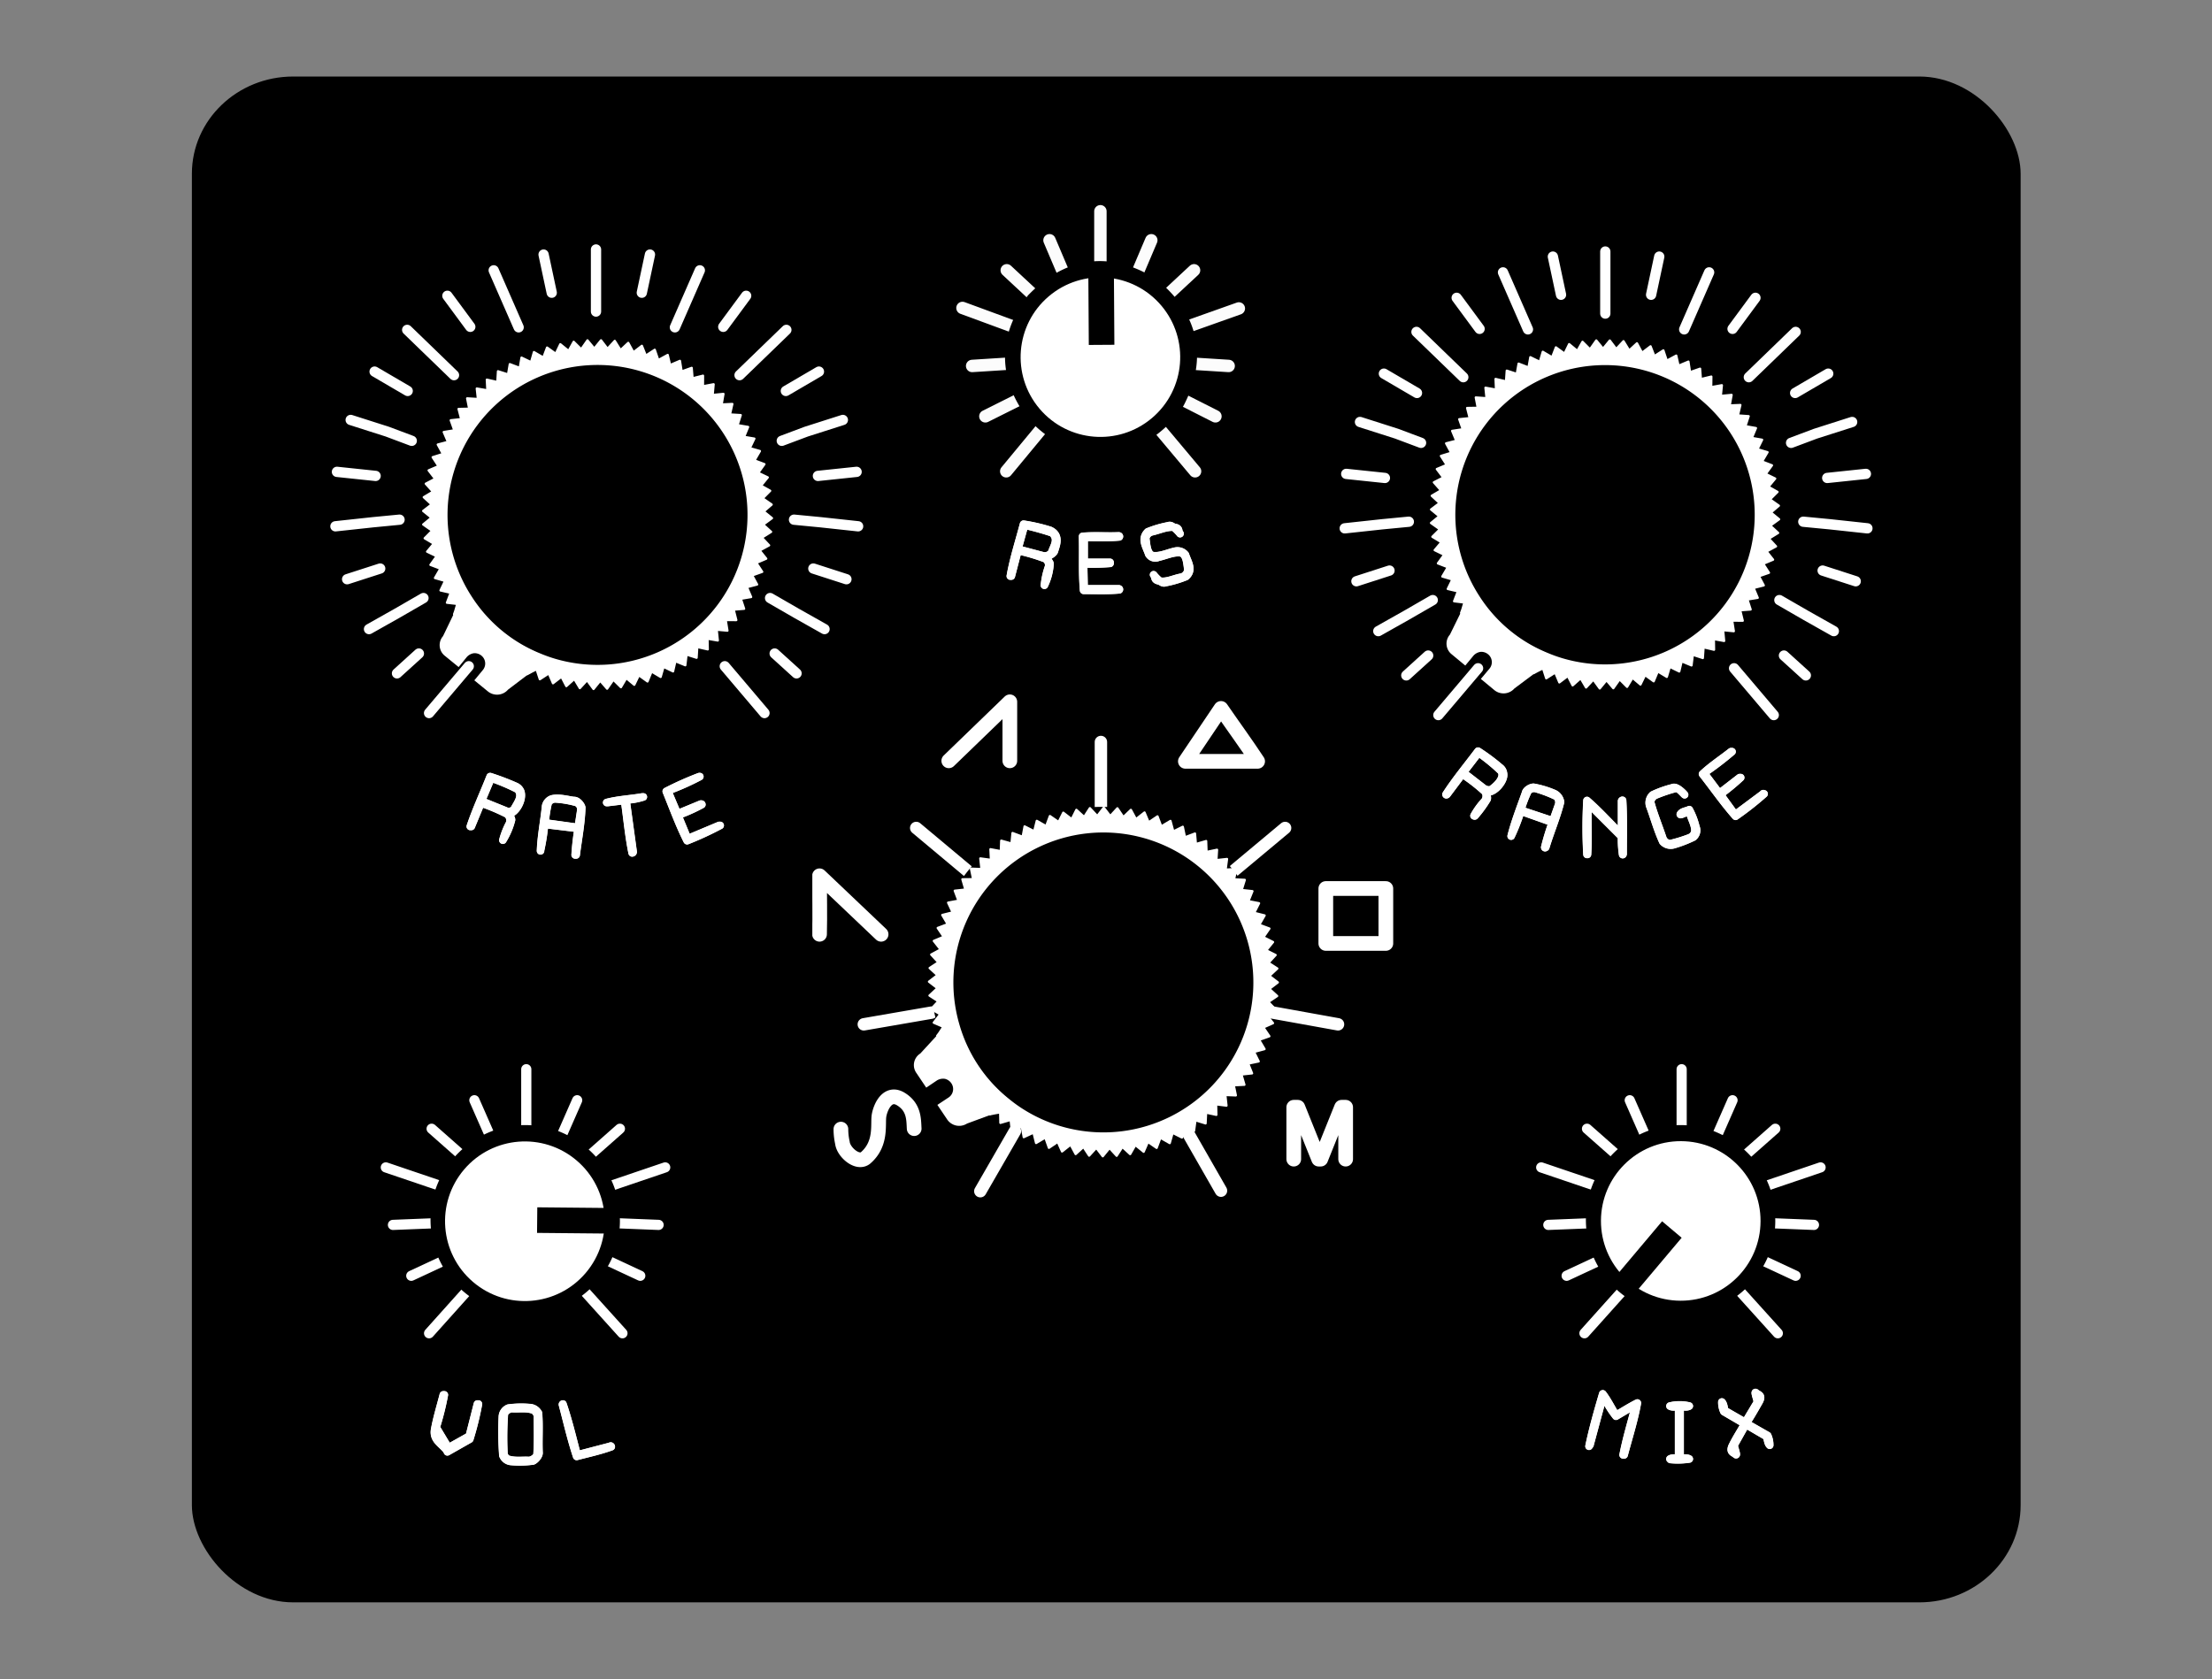 <svg xmlns="http://www.w3.org/2000/svg" xmlns:xlink="http://www.w3.org/1999/xlink" viewBox="0 0 434.6 330"><rect x="0" y="0" width="434.6" height="330" fill="#808080" stroke="none"/><defs><style>.a1b12368-af07-4477-9b44-682effb53312,.a2347a41-ff0a-4c3e-8e84-829fe1040561,.a46caef8-3e3b-4e29-8e0a-ec5e97f56a1e,.af9dad13-59b8-4ef4-9f27-73a0e4cc041c,.b13c3be3-9c2d-4107-bec2-06ad02fa55fd,.b5b7a82f-8296-415e-847f-b5d5ec5c8b25,.b8950d09-3f51-4baa-b1c8-f7106242ea84,.b94c570c-ce9b-4bad-b1e6-def4ca0ffbdb,.bcfc80c6-333e-4d61-886e-22af4c37defc{fill:none;}.a1b12368-af07-4477-9b44-682effb53312,.af9dad13-59b8-4ef4-9f27-73a0e4cc041c,.b13c3be3-9c2d-4107-bec2-06ad02fa55fd,.b8950d09-3f51-4baa-b1c8-f7106242ea84,.b94c570c-ce9b-4bad-b1e6-def4ca0ffbdb,.bb251c7e-8bed-48ff-94d6-576198dd3c01,.bcfc80c6-333e-4d61-886e-22af4c37defc{stroke:#fff;}.a1b12368-af07-4477-9b44-682effb53312,.a2347a41-ff0a-4c3e-8e84-829fe1040561,.af9dad13-59b8-4ef4-9f27-73a0e4cc041c,.b13c3be3-9c2d-4107-bec2-06ad02fa55fd,.b5b7a82f-8296-415e-847f-b5d5ec5c8b25,.b8950d09-3f51-4baa-b1c8-f7106242ea84,.b94c570c-ce9b-4bad-b1e6-def4ca0ffbdb,.bb251c7e-8bed-48ff-94d6-576198dd3c01,.bcfc80c6-333e-4d61-886e-22af4c37defc{stroke-linecap:round;}.a2347a41-ff0a-4c3e-8e84-829fe1040561,.a46caef8-3e3b-4e29-8e0a-ec5e97f56a1e,.af9dad13-59b8-4ef4-9f27-73a0e4cc041c,.b13c3be3-9c2d-4107-bec2-06ad02fa55fd,.b5b7a82f-8296-415e-847f-b5d5ec5c8b25,.b94c570c-ce9b-4bad-b1e6-def4ca0ffbdb,.bb251c7e-8bed-48ff-94d6-576198dd3c01,.bcfc80c6-333e-4d61-886e-22af4c37defc{stroke-linejoin:round;}.b5b7a82f-8296-415e-847f-b5d5ec5c8b25,.bcfc80c6-333e-4d61-886e-22af4c37defc{stroke-width:1.5px;}.b13c3be3-9c2d-4107-bec2-06ad02fa55fd{stroke-width:1.44px;}.afe930d1-0b9f-41a1-a916-cb85f4783b78,.bb251c7e-8bed-48ff-94d6-576198dd3c01{fill:#fff;}.bb251c7e-8bed-48ff-94d6-576198dd3c01{stroke-width:0.8px;}.a1b12368-af07-4477-9b44-682effb53312,.b8950d09-3f51-4baa-b1c8-f7106242ea84{stroke-miterlimit:10;}.a1b12368-af07-4477-9b44-682effb53312{stroke-width:2px;}.b8950d09-3f51-4baa-b1c8-f7106242ea84{stroke-width:2.02px;}.b94c570c-ce9b-4bad-b1e6-def4ca0ffbdb{stroke-width:2.89px;}.a2347a41-ff0a-4c3e-8e84-829fe1040561,.af9dad13-59b8-4ef4-9f27-73a0e4cc041c{stroke-width:2.44px;}.a2347a41-ff0a-4c3e-8e84-829fe1040561,.b5b7a82f-8296-415e-847f-b5d5ec5c8b25{stroke:#fcfcfc;}.a46caef8-3e3b-4e29-8e0a-ec5e97f56a1e{stroke:#000;stroke-linecap:square;stroke-width:3.75px;}</style><symbol id="ff2a2f1d-64d3-4f03-980e-df5bfd82918b" data-name="New Symbol 15" viewBox="0 0 359.3 312.3"><rect width="359.3" height="312.34" rx="19.9"/></symbol><symbol id="f4caffcc-b13f-40a0-9bf0-d5073a3e255b" data-name="BG BLACK" viewBox="0 0 434.6 359.3"><use width="359.3" height="312.34" transform="translate(37.7 23.6) scale(1 0.96)" xlink:href="#ff2a2f1d-64d3-4f03-980e-df5bfd82918b"/></symbol><symbol id="b98683d1-f40b-406e-8cb4-cd7d344b4923" data-name="LABELS EXP" viewBox="0 0 263.9 185.8"><path id="b9bc3afa-578f-47ec-8224-3642a4ef48e0" data-name="path2169" class="bcfc80c6-333e-4d61-886e-22af4c37defc" d="M48.6,58a33.5,33.5,0,0,0,4.7-2.1c0-.1-.1-.1-.2-.1l-4.6,1.9-1.9-4.5a50.4,50.4,0,0,0,6.3-2.8h-.1a64,64,0,0,0-6.5,2.9c1.3,3.2,2.5,6.5,4.1,9.7A64,64,0,0,0,56.9,60h-.2l-6.2,2.6Z"/><path id="f02ccbfd-ff96-412b-a27b-219506b2f593" data-name="path2171" class="b13c3be3-9c2d-4107-bec2-06ad02fa55fd" d="M48.6,58a33.5,33.5,0,0,0,4.7-2.1c0-.1-.1-.1-.2-.1l-4.6,1.9-1.9-4.5a50.4,50.4,0,0,0,6.3-2.8h-.1a64,64,0,0,0-6.5,2.9c1.3,3.2,2.5,6.5,4.1,9.7A64,64,0,0,0,56.9,60h-.2l-6.2,2.6Z"/><path id="a823a5b7-a30b-4741-8cb6-d335df8527f4" data-name="path2173" class="bcfc80c6-333e-4d61-886e-22af4c37defc" d="M34.8,55.5l3.3-.4c.5,3.4.8,6.9,1.5,10.3a.2.2,0,0,0,.2-.2L38.4,55a12.8,12.8,0,0,0,3.4-.6h-.2c-2.3.4-4.7.5-7,1.1Z"/><path id="e0c6d4e2-442f-4b7e-83ad-e5047518b205" data-name="path2175" class="b13c3be3-9c2d-4107-bec2-06ad02fa55fd" d="M34.8,55.5l3.3-.4c.5,3.4.8,6.9,1.5,10.3a.2.2,0,0,0,.2-.2L38.4,55a12.8,12.8,0,0,0,3.4-.6h-.2c-2.3.4-4.7.5-7,1.1Z"/><path id="b7beb373-11c1-4261-b6f3-66d6597f1167" data-name="path2177" class="bcfc80c6-333e-4d61-886e-22af4c37defc" d="M22.5,59.5a26.3,26.3,0,0,1,.6-3.9,1.6,1.6,0,0,1,1.6-.8,19.8,19.8,0,0,1,4,.7,1.5,1.5,0,0,1,.8,1.6L29,60.4Zm-.9,5.4a41.7,41.7,0,0,0,.8-5.1l6.6.8a48.8,48.8,0,0,0-.6,5.2h.2c.4-3.1,1-6.2,1.1-9.3-.1-.5-.8-1.4-1.5-1.4s-2.9-.7-4.4-.3a1.9,1.9,0,0,0-1.2,1.4c-.3,3-.9,5.9-1,8.8Z"/><path id="a3eb77ee-8392-4ce0-924c-64d7e0bfb3f6" data-name="path2179" class="b13c3be3-9c2d-4107-bec2-06ad02fa55fd" d="M22.5,59.5a26.3,26.3,0,0,1,.6-3.9,1.6,1.6,0,0,1,1.6-.8,19.8,19.8,0,0,1,4,.7,1.5,1.5,0,0,1,.8,1.6L29,60.4Zm-.9,5.4a41.7,41.7,0,0,0,.8-5.1l6.6.8a48.8,48.8,0,0,0-.6,5.2h.2c.4-3.1,1-6.2,1.1-9.3-.1-.5-.8-1.4-1.5-1.4s-2.9-.7-4.4-.3a1.9,1.9,0,0,0-1.2,1.4c-.3,3-.9,5.9-1,8.8Z"/><path id="aef0146a-b509-4a47-948f-bcf3f11ccc57" data-name="path2181" class="bcfc80c6-333e-4d61-886e-22af4c37defc" d="M10,55.2l1.9-4.5a38.5,38.5,0,0,1,5.2,2.2c1.1,1.3,0,2.6-.7,3.9a1.4,1.4,0,0,1-1.7.3Zm4.2,7.7a14.2,14.2,0,0,0,1.7-4c0-.4-.4-.8-.6-1.2,1.4,0,3-2.8,2.4-4.4a1.9,1.9,0,0,0-1-1,51,51,0,0,0-5-1.9c-1.3,3.3-2.8,6.5-3.9,9.8H8l1.9-4.6a38.5,38.5,0,0,1,5.2,2.2,1.7,1.7,0,0,1,.4,1.8,15.1,15.1,0,0,0-1.3,3.3Z"/><path id="f466f35a-abe7-407c-82c2-40fcdce618da" data-name="path2183" class="b13c3be3-9c2d-4107-bec2-06ad02fa55fd" d="M10,55.2l1.9-4.5a38.5,38.5,0,0,1,5.2,2.2c1.1,1.3,0,2.6-.7,3.9a1.4,1.4,0,0,1-1.7.3Zm4.2,7.7a14.2,14.2,0,0,0,1.7-4c0-.4-.4-.8-.6-1.2,1.4,0,3-2.8,2.4-4.4a1.9,1.9,0,0,0-1-1,51,51,0,0,0-5-1.9c-1.3,3.3-2.8,6.5-3.9,9.8H8l1.9-4.6a38.5,38.5,0,0,1,5.2,2.2,1.7,1.7,0,0,1,.4,1.8,15.1,15.1,0,0,0-1.3,3.3Z"/><path id="b1ccf5d0-5c4c-472f-b907-6f6101ec8fb6" data-name="path2185" class="bcfc80c6-333e-4d61-886e-22af4c37defc" d="M253.4,53.9a43.9,43.9,0,0,0,4-3.3h-.2l-4,3.1-3-4a61.1,61.1,0,0,0,5.5-4.2h-.2c-1.9,1.5-3.9,2.8-5.6,4.4,2.2,2.8,4.2,5.7,6.5,8.3a60.3,60.3,0,0,0,5.6-4.4c-.1,0-.2-.1-.2,0l-5.5,4.1Z"/><path id="b3044003-c113-4aff-b181-f0d81e2bc7c6" data-name="path2187" class="b13c3be3-9c2d-4107-bec2-06ad02fa55fd" d="M253.4,53.9a43.9,43.9,0,0,0,4-3.3h-.2l-4,3.1-3-4a61.1,61.1,0,0,0,5.5-4.2h-.2c-1.9,1.5-3.9,2.8-5.6,4.4,2.2,2.8,4.2,5.7,6.5,8.3a60.3,60.3,0,0,0,5.6-4.4c-.1,0-.2-.1-.2,0l-5.5,4.1Z"/><path id="b3cbb8a5-02f7-4dbb-9a4b-b381ea3dbb7c" data-name="path2189" class="bcfc80c6-333e-4d61-886e-22af4c37defc" d="M244.2,63.8a23.9,23.9,0,0,0,3.9-1.5,1.7,1.7,0,0,0,.5-2,14,14,0,0,0-1.3-3.4c-.6.3-1.3.3-1.7.8s1.1-.3,1.7-.5c.3,1.4,1.2,2.7,1.1,4a1.7,1.7,0,0,1-1,1.2,29.1,29.1,0,0,1-3.9,1.2,1.7,1.7,0,0,1-1.4-1.1c-.8-2.4-1.8-4.8-2.4-7.1a1.7,1.7,0,0,1,1.1-1.4,29.7,29.7,0,0,1,3.9-1.3c.5,0,1.1.7,1.6,1.2s-1.4-1.8-2.3-1.3a20.3,20.3,0,0,0-3.9,1.4,2.1,2.1,0,0,0-.6,2.1c.9,2.4,1.5,4.7,2.6,7.1a2.1,2.1,0,0,0,2.1.6Z"/><path id="ec3b276e-4dff-4213-a7df-9cf91a6f6945" data-name="path2191" class="b13c3be3-9c2d-4107-bec2-06ad02fa55fd" d="M244.2,63.8a23.9,23.9,0,0,0,3.9-1.5,1.7,1.7,0,0,0,.5-2,14,14,0,0,0-1.3-3.4c-.6.3-1.3.3-1.7.8s1.1-.3,1.7-.5c.3,1.4,1.2,2.7,1.1,4a1.7,1.7,0,0,1-1,1.2,29.1,29.1,0,0,1-3.9,1.2,1.7,1.7,0,0,1-1.4-1.1c-.8-2.4-1.8-4.8-2.4-7.1a1.7,1.7,0,0,1,1.1-1.4,29.7,29.7,0,0,1,3.9-1.3c.5,0,1.1.7,1.6,1.2s-1.4-1.8-2.3-1.3a20.3,20.3,0,0,0-3.9,1.4,2.1,2.1,0,0,0-.6,2.1c.9,2.4,1.5,4.7,2.6,7.1a2.1,2.1,0,0,0,2.1.6Z"/><path id="ebeebc90-b7bc-4b44-9682-470f97b26a4f" data-name="path2193" class="bcfc80c6-333e-4d61-886e-22af4c37defc" d="M227.3,65.7c.2-3,0-6.2.1-9.3l.6-.2,6,6a20,20,0,0,0,.2,3.5c0,.1.1,0,.1-.1,0-3.5.1-7-.1-10.5,0-.1-.2,0-.2.1v5.7l-.6.3c-2.1-2.1-4.1-4.3-6.2-6.1a93.7,93.7,0,0,0,0,10.6Z"/><path id="a68d30bf-75d2-4b4f-9916-741e8bfc7386" data-name="path2195" class="b13c3be3-9c2d-4107-bec2-06ad02fa55fd" d="M227.3,65.7c.2-3,0-6.2.1-9.3l.6-.2,6,6a20,20,0,0,0,.2,3.5c0,.1.1,0,.1-.1,0-3.5.1-7-.1-10.5,0-.1-.2,0-.2.1v5.7l-.6.3c-2.1-2.1-4.1-4.3-6.2-6.1a93.7,93.7,0,0,0,0,10.6Z"/><path id="a45ba268-5b5b-4e71-a9fa-4f8b0785de1d" data-name="path2197" class="bcfc80c6-333e-4d61-886e-22af4c37defc" d="M214.2,57a23.5,23.5,0,0,1,1.4-3.7,1.5,1.5,0,0,1,1.7-.5,23.9,23.9,0,0,1,3.9,1.5,1.6,1.6,0,0,1,.4,1.7l-1.1,3.1Zm-1.9,5.1a35.6,35.6,0,0,0,1.9-4.9l6.2,2.2a45.8,45.8,0,0,0-1.5,4.9c0,.1.1.1.2,0,.9-3,2.2-6,2.9-8.9a2.2,2.2,0,0,0-1.3-1.7,18.5,18.5,0,0,0-4-1.2c-.5,0-1.5.5-1.6,1.2-1,2.8-2.1,5.6-2.8,8.4Z"/><path id="b1da3ce0-a71e-420b-9979-09b01c945803" data-name="path2199" class="b13c3be3-9c2d-4107-bec2-06ad02fa55fd" d="M214.2,57a23.5,23.5,0,0,1,1.4-3.7,1.5,1.5,0,0,1,1.7-.5,23.9,23.9,0,0,1,3.9,1.5,1.6,1.6,0,0,1,.4,1.7l-1.1,3.1Zm-1.9,5.1a35.6,35.6,0,0,0,1.9-4.9l6.2,2.2a45.8,45.8,0,0,0-1.5,4.9c0,.1.1.1.2,0,.9-3,2.2-6,2.9-8.9a2.2,2.2,0,0,0-1.3-1.7,18.5,18.5,0,0,0-4-1.2c-.5,0-1.5.5-1.6,1.2-1,2.8-2.1,5.6-2.8,8.4Z"/><path id="bea439f6-d006-4419-bf78-74e920a6770d" data-name="path2201" class="bcfc80c6-333e-4d61-886e-22af4c37defc" d="M202.9,49.6l3-3.9a36.5,36.5,0,0,1,4.4,3.6c.8,1.1-.5,2.7-2,3.7a1.9,1.9,0,0,1-1.4-.3Zm2.1,8.5c.1,0,.1.1.2,0a22.9,22.9,0,0,0,2.4-3.3c.1-.5-.2-1-.2-1.4,1.5.4,3.7-2.2,3.4-3.6a1.7,1.7,0,0,0-.7-1.2,39.8,39.8,0,0,0-4.3-3.2c-2.1,2.8-4.5,5.7-6.3,8.5,0,.1.1.1.2,0l3-4a34.3,34.3,0,0,1,4.5,3.5,1.7,1.7,0,0,1-.1,1.8,14.2,14.2,0,0,0-2.1,2.9Z"/><path id="b8dc9b00-286b-4abd-8bdd-c80bbb3eb7f2" data-name="path2203" class="b13c3be3-9c2d-4107-bec2-06ad02fa55fd" d="M202.9,49.6l3-3.9a36.5,36.5,0,0,1,4.4,3.6c.8,1.1-.5,2.7-2,3.7a1.9,1.9,0,0,1-1.4-.3Zm2.1,8.5c.1,0,.1.1.2,0a22.9,22.9,0,0,0,2.4-3.3c.1-.5-.2-1-.2-1.4,1.5.4,3.7-2.2,3.4-3.6a1.7,1.7,0,0,0-.7-1.2,39.8,39.8,0,0,0-4.3-3.2c-2.1,2.8-4.5,5.7-6.3,8.5,0,.1.1.1.2,0l3-4a34.3,34.3,0,0,1,4.5,3.5,1.7,1.7,0,0,1-.1,1.8,14.2,14.2,0,0,0-2.1,2.9Z"/><path id="a6e2f869-7758-4844-a683-e2d63a664b1a" data-name="path2205" class="bcfc80c6-333e-4d61-886e-22af4c37defc" d="M21,176.2c0,2.5.1,5-.1,7.6a2.3,2.3,0,0,1-1.5,1c-1.4-.1-2.8.2-4.3-.3a1.5,1.5,0,0,1-.7-1.3,64.5,64.5,0,0,1,.1-7.6,1.9,1.9,0,0,1,1.4-1c1.5.1,2.9-.2,4.3.3a1.6,1.6,0,0,1,.8,1.3ZM15.9,185a19.7,19.7,0,0,0,4.2-.1c.5-.2,1.3-1.1,1.2-1.7-.1-2.6.1-5.1-.1-7.7a2.1,2.1,0,0,0-1.8-1.1,18.8,18.8,0,0,0-4.1.1,1.9,1.9,0,0,0-1.2,1.7,64,64,0,0,0,.1,7.6A1.9,1.9,0,0,0,15.9,185Z"/><path id="fe096283-327c-40b7-85c1-f0f6bbd8949b" data-name="path2207" class="b13c3be3-9c2d-4107-bec2-06ad02fa55fd" d="M21,176.2c0,2.5.1,5-.1,7.6a2.3,2.3,0,0,1-1.5,1c-1.4-.1-2.8.2-4.3-.3a1.5,1.5,0,0,1-.7-1.3,64.5,64.5,0,0,1,.1-7.6,1.9,1.9,0,0,1,1.4-1c1.5.1,2.9-.2,4.3.3a1.6,1.6,0,0,1,.8,1.3ZM15.9,185a19.7,19.7,0,0,0,4.2-.1c.5-.2,1.3-1.1,1.2-1.7-.1-2.6.1-5.1-.1-7.7a2.1,2.1,0,0,0-1.8-1.1,18.8,18.8,0,0,0-4.1.1,1.9,1.9,0,0,0-1.2,1.7,64,64,0,0,0,.1,7.6A1.9,1.9,0,0,0,15.9,185Z"/><path id="a3f2ced0-0aca-475e-82f0-1b31cd7343f2" data-name="path2209" class="bcfc80c6-333e-4d61-886e-22af4c37defc" d="M28.8,183.7c-.9-3.4-1.7-6.8-2.8-10a.1.1,0,0,0-.1.1c.9,3.4,1.7,6.9,2.8,10.2,2.3-.6,4.6-1.1,6.8-1.9,0-.1-.1-.2-.2-.1Z"/><path id="f4325439-0dd1-439e-a894-b809fad4c503" data-name="path2211" class="b13c3be3-9c2d-4107-bec2-06ad02fa55fd" d="M28.8,183.7c-.9-3.4-1.7-6.8-2.8-10a.1.1,0,0,0-.1.1c.9,3.4,1.7,6.9,2.8,10.2,2.3-.6,4.6-1.1,6.8-1.9,0-.1-.1-.2-.2-.1Z"/><path id="b68d09c4-a3f9-4d88-b9b1-16c769c32550" data-name="path2213" class="bcfc80c6-333e-4d61-886e-22af4c37defc" d="M3.3,183.1l4.4-2.5a57.8,57.8,0,0,0,1.7-6.9H9.2L7.6,180l-4.1,2.3-2.4-4a54.4,54.4,0,0,0,1.6-6.4H2.5c-.6,2.3-1.3,4.6-1.7,6.8s1.6,2.9,2.5,4.3Z"/><path id="aa0fb8b9-e34b-4f7f-88b4-75d195d63fda" data-name="path2215" class="b13c3be3-9c2d-4107-bec2-06ad02fa55fd" d="M3.3,183.1l4.4-2.5a57.8,57.8,0,0,0,1.7-6.9H9.2L7.6,180l-4.1,2.3-2.4-4a54.4,54.4,0,0,0,1.6-6.4H2.5c-.6,2.3-1.3,4.6-1.7,6.8s1.6,2.9,2.5,4.3Z"/><path id="b0351c07-9570-4ac3-b01a-d4d073f9264a" data-name="path2217" class="bcfc80c6-333e-4d61-886e-22af4c37defc" d="M256.1,181.8l2.3-4.1,4.1,2.4c.2.6.2,1.3.6,1.7a4.3,4.3,0,0,0-.4-1.9l-4.2-2.4c.9-1.4,1.7-2.8,2.5-4.2s-.2-1.4-.6-1.8.2,1.2.3,1.8l-2.4,4-4-2.3c-.2-.6-.2-1.3-.6-1.7a4.3,4.3,0,0,0,.4,1.9l4.1,2.4c-.8,1.4-1.7,2.8-2.4,4.2s.2,1.4.6,1.8-.2-1.2-.3-1.8Z"/><path id="a4f5bf9d-9e34-4f4c-92ee-6fd60b640171" data-name="path2219" class="b13c3be3-9c2d-4107-bec2-06ad02fa55fd" d="M256.1,181.8l2.3-4.1,4.1,2.4c.2.6.2,1.3.6,1.7a4.3,4.3,0,0,0-.4-1.9l-4.2-2.4c.9-1.4,1.7-2.8,2.5-4.2s-.2-1.4-.6-1.8.2,1.2.3,1.8l-2.4,4-4-2.3c-.2-.6-.2-1.3-.6-1.7a4.3,4.3,0,0,0,.4,1.9l4.1,2.4c-.8,1.4-1.7,2.8-2.4,4.2s.2,1.4.6,1.8-.2-1.2-.3-1.8Z"/><path id="a3a4508b-dadf-4b79-a75e-a88665e7a892" data-name="path2221" class="bcfc80c6-333e-4d61-886e-22af4c37defc" d="M243.6,184.6a15.1,15.1,0,0,0,3.7-.1c-.5-.3-1.2-.1-1.8-.2V174.2c.6,0,1.3.2,1.8-.1a8.1,8.1,0,0,0-3.8,0c.5.3,1.2.1,1.7.1v10.1c-.5.1-1.2-.1-1.7.2Z"/><path id="e4c11555-2a2e-4d62-9aec-bb06f166bb21" data-name="path2223" class="b13c3be3-9c2d-4107-bec2-06ad02fa55fd" d="M243.6,184.6a15.1,15.1,0,0,0,3.7-.1c-.5-.3-1.2-.1-1.8-.2V174.2c.6,0,1.3.2,1.8-.1a8.1,8.1,0,0,0-3.8,0c.5.3,1.2.1,1.7.1v10.1c-.5.1-1.2-.1-1.7.2Z"/><path id="f171ebce-12e0-42f3-b920-11760158cedd" data-name="path2225" class="bcfc80c6-333e-4d61-886e-22af4c37defc" d="M227.7,181.8a.1.1,0,0,0,.1-.1l2.4-8.9h.6a18.5,18.5,0,0,0,2.1,3.3l3.2-1.9.5.4c-.8,3-1.7,6-2.3,9.1h.2c.9-3.4,2-6.8,2.6-10.2-1.4.7-2.8,1.6-4.2,2.4-.9-1.4-1.6-2.9-2.6-4.2-1,3.4-2,6.9-2.7,10.3Z"/><path id="f3c357d5-bfce-43f5-8917-1058fd439293" data-name="path2227" class="b13c3be3-9c2d-4107-bec2-06ad02fa55fd" d="M227.7,181.8a.1.1,0,0,0,.1-.1l2.4-8.9h.6a18.5,18.5,0,0,0,2.1,3.3l3.2-1.9.5.4c-.8,3-1.7,6-2.3,9.1h.2c.9-3.4,2-6.8,2.6-10.2-1.4.7-2.8,1.6-4.2,2.4-.9-1.4-1.6-2.9-2.6-4.2-1,3.4-2,6.9-2.7,10.3Z"/><path id="fb35193c-e396-4fbd-9f27-ff809ea9627c" data-name="path2229" class="bcfc80c6-333e-4d61-886e-22af4c37defc" d="M143,7.3c1.4-.3,2.8-1,4.2-.9s1.4,2.3,1.6,3.4a1.8,1.8,0,0,1-1.2,1.4c-1.4.2-2.8,1-4.2.8s-.9-.7-1.3-1.2,1.4,1.9,2.2,1.5a21.2,21.2,0,0,0,4.1-1.2c1.5-1.3.4-2.8-.1-4.3a2,2,0,0,0-2-.7c-1.4.3-2.8,1-4.2.9s-1.4-2.3-1.6-3.4a1.6,1.6,0,0,1,1.2-1.3c1.4-.3,2.8-1,4.2-.9s.9.7,1.3,1.2S145.8.7,145,1.1a21.2,21.2,0,0,0-4.1,1.2c-1.4,1.4-.3,2.9.2,4.4a1.5,1.5,0,0,0,1.9.6Z"/><path id="b5fcae05-4034-4089-9f32-09975fa0ca5b" data-name="path2231" class="b13c3be3-9c2d-4107-bec2-06ad02fa55fd" d="M143,7.3c1.4-.3,2.8-1,4.2-.9s1.4,2.3,1.6,3.4a1.8,1.8,0,0,1-1.2,1.4c-1.4.2-2.8,1-4.2.8s-.9-.7-1.3-1.2,1.4,1.9,2.2,1.5a21.2,21.2,0,0,0,4.1-1.2c1.5-1.3.4-2.8-.1-4.3a2,2,0,0,0-2-.7c-1.4.3-2.8,1-4.2.9s-1.4-2.3-1.6-3.4a1.6,1.6,0,0,1,1.2-1.3c1.4-.3,2.8-1,4.2-.9s.9.7,1.3,1.2S145.8.7,145,1.1a21.2,21.2,0,0,0-4.1,1.2c-1.4,1.4-.3,2.9.2,4.4a1.5,1.5,0,0,0,1.9.6Z"/><path id="ac9f24f1-f6aa-45b4-8f93-0bc89d629683" data-name="path2233" class="bcfc80c6-333e-4d61-886e-22af4c37defc" d="M128.3,8.6a44.7,44.7,0,0,0,5.2-.1V8.3h-5.1V3.4c2.3,0,4.7.1,6.9-.1.1-.1,0-.2-.1-.2-2.4.1-4.7-.1-7.1.1.1,3.6-.1,7.1.2,10.6,2.3,0,4.7.1,7-.1.1-.1,0-.2-.1-.2h-6.8Z"/><path id="ae2a1145-7a4f-4539-8088-7f5bf8278d24" data-name="path2235" class="b13c3be3-9c2d-4107-bec2-06ad02fa55fd" d="M128.3,8.6a44.7,44.7,0,0,0,5.2-.1V8.3h-5.1V3.4c2.3,0,4.7.1,6.9-.1.1-.1,0-.2-.1-.2-2.4.1-4.7-.1-7.1.1.1,3.6-.1,7.1.2,10.6,2.3,0,4.7.1,7-.1.1-.1,0-.2-.1-.2h-6.8Z"/><path id="b2b04f10-80f5-442d-8e2d-cd8fb7a0bc0a" data-name="path2237" class="bcfc80c6-333e-4d61-886e-22af4c37defc" d="M115.4,5.7,116.7,1a54.4,54.4,0,0,1,5.4,1.5c1.4,1.3.3,2.6-.1,3.9a1.7,1.7,0,0,1-1.7.6Zm5.2,7.1a11.3,11.3,0,0,0,1.1-4.2c0-.3-.5-.8-.7-1.1s1.4-.7,1.6-1.5,1.3-3-.9-4A35.2,35.2,0,0,0,116.5.8c-.9,3.4-2,6.8-2.6,10.2h.2L115.4,6a36.8,36.8,0,0,1,5.4,1.6,1.5,1.5,0,0,1,.6,1.6,15.5,15.5,0,0,0-.8,3.6Z"/><path id="f0ee33e2-f25a-4997-94aa-2399c06527ac" data-name="path2239" class="b13c3be3-9c2d-4107-bec2-06ad02fa55fd" d="M115.4,5.7,116.7,1a54.4,54.4,0,0,1,5.4,1.5c1.4,1.3.3,2.6-.1,3.9a1.7,1.7,0,0,1-1.7.6Zm5.2,7.1a11.3,11.3,0,0,0,1.1-4.2c0-.3-.5-.8-.7-1.1s1.4-.7,1.6-1.5,1.3-3-.9-4A35.2,35.2,0,0,0,116.5.8c-.9,3.4-2,6.8-2.6,10.2h.2L115.4,6a36.8,36.8,0,0,1,5.4,1.6,1.5,1.5,0,0,1,.6,1.6,15.5,15.5,0,0,0-.8,3.6Z"/></symbol><symbol id="fc6e2d04-9149-4c4a-a275-95d0bece4c99" data-name="New Symbol 26" viewBox="0 0 104.7 93.1"><line class="b8950d09-3f51-4baa-b1c8-f7106242ea84" x1="77.5" y1="82.9" x2="85.3" y2="92.1"/><line class="b8950d09-3f51-4baa-b1c8-f7106242ea84" x1="91.6" y1="84.3" x2="87.3" y2="80.4"/><polyline class="b8950d09-3f51-4baa-b1c8-f7106242ea84" points="97.1 75.6 91.6 72.5 86.4 69.5"/><line class="b8950d09-3f51-4baa-b1c8-f7106242ea84" x1="101.4" y1="65.8" x2="94.9" y2="63.7"/><polyline class="b8950d09-3f51-4baa-b1c8-f7106242ea84" points="103.7 55.4 96.3 54.6 91.1 54.1"/><line class="b8950d09-3f51-4baa-b1c8-f7106242ea84" x1="103.4" y1="44.7" x2="95.8" y2="45.5"/><polyline class="b8950d09-3f51-4baa-b1c8-f7106242ea84" points="88.7 38.6 93.5 36.8 100.7 34.5"/><line class="b8950d09-3f51-4baa-b1c8-f7106242ea84" x1="96" y1="25" x2="89.5" y2="28.8"/><polyline class="b8950d09-3f51-4baa-b1c8-f7106242ea84" points="80.4 25.7 89.6 16.8 89.6 16.8"/><line class="b8950d09-3f51-4baa-b1c8-f7106242ea84" x1="81.7" y1="10.1" x2="77.2" y2="16.2"/><line class="b8950d09-3f51-4baa-b1c8-f7106242ea84" x1="67.7" y1="16.3" x2="72.6" y2="5.1"/><line class="b8950d09-3f51-4baa-b1c8-f7106242ea84" x1="62.8" y1="2" x2="61.2" y2="9.5"/><polyline class="b8950d09-3f51-4baa-b1c8-f7106242ea84" points="52.2 13.2 52.2 8.6 52.2 1"/><line class="b8950d09-3f51-4baa-b1c8-f7106242ea84" x1="27.2" y1="82.9" x2="19.4" y2="92.1"/><line class="b8950d09-3f51-4baa-b1c8-f7106242ea84" x1="17.4" y1="80.4" x2="13.1" y2="84.3"/><polyline class="b8950d09-3f51-4baa-b1c8-f7106242ea84" points="18.3 69.5 13.1 72.5 7.6 75.6"/><line class="b8950d09-3f51-4baa-b1c8-f7106242ea84" x1="9.8" y1="63.7" x2="3.3" y2="65.8"/><polyline class="b8950d09-3f51-4baa-b1c8-f7106242ea84" points="13.6 54.1 8.4 54.6 1 55.4"/><line class="b8950d09-3f51-4baa-b1c8-f7106242ea84" x1="8.9" y1="45.5" x2="1.3" y2="44.7"/><polyline class="b8950d09-3f51-4baa-b1c8-f7106242ea84" points="4 34.5 11.2 36.8 16 38.6"/><line class="b8950d09-3f51-4baa-b1c8-f7106242ea84" x1="15.2" y1="28.8" x2="8.7" y2="25"/><polyline class="b8950d09-3f51-4baa-b1c8-f7106242ea84" points="15.1 16.8 15.1 16.8 24.3 25.7"/><line class="b8950d09-3f51-4baa-b1c8-f7106242ea84" x1="27.5" y1="16.2" x2="23" y2="10.1"/><line class="b8950d09-3f51-4baa-b1c8-f7106242ea84" x1="32.1" y1="5.1" x2="37" y2="16.3"/><line class="b8950d09-3f51-4baa-b1c8-f7106242ea84" x1="43.5" y1="9.5" x2="41.9" y2="2"/></symbol><symbol id="b9bea4ce-7c0a-446f-86fe-5efa4149c407" data-name="New Symbol 22" viewBox="0 0 61.1 57.4"><line class="a1b12368-af07-4477-9b44-682effb53312" x1="30.6" y1="1" x2="30.6" y2="31.6"/><line class="a1b12368-af07-4477-9b44-682effb53312" x1="40.6" y1="7.1" x2="28.3" y2="35.1"/><line class="a1b12368-af07-4477-9b44-682effb53312" x1="49" y1="12.7" x2="35.3" y2="24.8"/><line class="a1b12368-af07-4477-9b44-682effb53312" x1="57.9" y1="20.3" x2="41.4" y2="25.9"/><line class="a1b12368-af07-4477-9b44-682effb53312" x1="56.6" y1="31.6" x2="31.4" y2="30.6"/><line class="a1b12368-af07-4477-9b44-682effb53312" x1="53" y1="41.6" x2="29.4" y2="30.6"/><line class="a1b12368-af07-4477-9b44-682effb53312" x1="49.5" y1="52.9" x2="35.6" y2="37.5"/><line class="a1b12368-af07-4477-9b44-682effb53312" x1="20.4" y1="7.1" x2="32.7" y2="35.1"/><line class="a1b12368-af07-4477-9b44-682effb53312" x1="12" y1="12.7" x2="25.7" y2="24.8"/><line class="a1b12368-af07-4477-9b44-682effb53312" x1="3" y1="20.3" x2="19.5" y2="25.9"/><line class="a1b12368-af07-4477-9b44-682effb53312" x1="4.4" y1="31.6" x2="29.6" y2="30.6"/><line class="a1b12368-af07-4477-9b44-682effb53312" x1="8" y1="41.6" x2="31.6" y2="30.6"/><line class="a1b12368-af07-4477-9b44-682effb53312" x1="11.5" y1="52.9" x2="25.3" y2="37.5"/><path d="M49,30.8a17.9,17.9,0,0,1-3.6,10.8,18.6,18.6,0,0,1-9.5,6.8,18.9,18.9,0,0,1-11.3-.1,17.2,17.2,0,0,1-5.2-2.7,18.6,18.6,0,0,1-6.8-9.5,18.9,18.9,0,0,1,.1-11.3,18.4,18.4,0,0,1,2.7-5.2,19.2,19.2,0,0,1,9.5-6.8,18.9,18.9,0,0,1,11.3.1,21.5,21.5,0,0,1,5.2,2.7,18.6,18.6,0,0,1,6.8,9.5,22.4,22.4,0,0,1,.8,5.7Z"/></symbol><symbol id="b41ac327-b819-4f2d-beb8-35ff25b7c01a" data-name="explorer knob center" viewBox="0 0 114.1 98.8"><path id="e2d4bc9c-9c2d-44e7-a7aa-356994e6a910" data-name="path2241" class="bcfc80c6-333e-4d61-886e-22af4c37defc" d="M94.6,91.3V81.1h.8l4.1,10.2h.4L104,81.1h.8V91.3"/><path id="bfbc9f21-4e35-47ca-9ca6-6f9ff251450d" data-name="path2243" class="b94c570c-ce9b-4bad-b1e6-def4ca0ffbdb" d="M94.6,91.3V81.1h.8l4.1,10.2h.4L104,81.1h.8V91.3"/><path id="e48f9dbf-65ce-469b-be2e-e4b180ab1b95" data-name="path2245" class="bcfc80c6-333e-4d61-886e-22af4c37defc" d="M112.7,48.9V38.1H100.9V48.9Z"/><path id="e451db71-59d7-4fe5-936c-8908f4919692" data-name="path2247" class="bcfc80c6-333e-4d61-886e-22af4c37defc" d="M73.3,13.1,76.7,8l1.7-2.5,1.9-2.8,1.8,2.5c.8,1.3,3.2,4.7,4.4,6.4l1,1.5Z"/><path id="afc60f35-3606-4aaa-8598-41a3354a3737" data-name="path2249" class="bcfc80c6-333e-4d61-886e-22af4c37defc" d="M26.8,12.9,29.9,10l5.9-5.7c1.7-1.6,2.4-2.2,3-2.9V13"/><path id="bda47cae-0a47-4c50-ae0d-8d922d5a899e" data-name="path2251" class="bcfc80c6-333e-4d61-886e-22af4c37defc" d="M13.5,47.1l-3.1-2.9L4.5,38.4,1.4,35.6v4.9c.1,1.8.1,3.9.1,5.1s0,1.3-.1,1.5"/><path id="eaa00d74-d53d-48d7-8bd4-dd545f085c48" data-name="path2253" class="bcfc80c6-333e-4d61-886e-22af4c37defc" d="M112.7,48.9V38.1H100.9V48.9Z"/><path id="b26f4b9b-385e-48f8-9f7f-6b72c25a52c2" data-name="path2255" class="b94c570c-ce9b-4bad-b1e6-def4ca0ffbdb" d="M112.7,48.9V38.1H100.9V48.9Z"/><path id="b7c4b4a9-e5a1-41ff-a001-56dbb6275f2f" data-name="path2257" class="bcfc80c6-333e-4d61-886e-22af4c37defc" d="M73.3,13.1H87.5c-2.3-3.5-4.8-6.9-7.2-10.4Z"/><path id="bcbce90d-ccb3-4b5c-91d3-8fda042d441b" data-name="path2259" class="b94c570c-ce9b-4bad-b1e6-def4ca0ffbdb" d="M73.3,13.1H87.5c-2.3-3.5-4.8-6.9-7.2-10.4Z"/><path id="ee644e2e-a780-4e1b-a417-d0a0f7209a5f" data-name="path2261" class="bcfc80c6-333e-4d61-886e-22af4c37defc" d="M26.8,13l12-11.6V13"/><path id="a4612b7f-5071-43fb-8ce0-686da3cb7f63" data-name="path2263" class="b94c570c-ce9b-4bad-b1e6-def4ca0ffbdb" d="M26.8,13l12-11.6V13"/><path id="b1c8c225-b566-49cb-8f95-59654ae045a4" data-name="path2265" class="bcfc80c6-333e-4d61-886e-22af4c37defc" d="M13.5,47.1,1.4,35.6c0,3.8.1,7.6,0,11.5"/><path id="e85c1799-8da9-4a6d-9ce9-2e77073997bc" data-name="path2267" class="b94c570c-ce9b-4bad-b1e6-def4ca0ffbdb" d="M13.5,47.1,1.4,35.6c0,3.8.1,7.6,0,11.5"/><path id="ae675af1-5b27-4266-8508-5c9db8a488e3" data-name="path2369" class="bcfc80c6-333e-4d61-886e-22af4c37defc" d="M33,97.6l6.8-11.8"/><path id="abdf47d5-af8c-41d2-a113-b0cc31071498" data-name="path2371" class="bcfc80c6-333e-4d61-886e-22af4c37defc" d="M80.3,97.5,73.6,85.8"/><path id="b447ff14-94cd-401c-91a7-48a9bb98aa0f" data-name="path2373" class="bcfc80c6-333e-4d61-886e-22af4c37defc" d="M10.1,64.8l13.3-2.3"/><path id="a26be118-7c75-45ca-9e9a-dda94cb703a2" data-name="path2375" class="bcfc80c6-333e-4d61-886e-22af4c37defc" d="M90,62.4l13.3,2.4"/><path id="e1d5dbba-8ca9-46c0-86b8-01ca33a5379f" data-name="path2377" class="bcfc80c6-333e-4d61-886e-22af4c37defc" d="M20.4,26.2l10.4,8.7"/><path id="af814154-6f57-43d0-936d-9f94a7d96c82" data-name="path2379" class="bcfc80c6-333e-4d61-886e-22af4c37defc" d="M92.9,26.2,82.6,34.8"/><path id="ad898c08-e193-4285-b272-72c791d87e75" data-name="path2381" class="bcfc80c6-333e-4d61-886e-22af4c37defc" d="M56.7,9.3V22.8"/><path id="aba0d071-088d-4436-96fc-3c8bde4dd52c" data-name="path2383" class="bcfc80c6-333e-4d61-886e-22af4c37defc" d="M33,97.6l6.8-11.8"/><path id="a0eb643d-afb9-4075-a373-7dfa9019fb4b" data-name="path2385" class="af9dad13-59b8-4ef4-9f27-73a0e4cc041c" d="M33,97.6l6.8-11.8"/><path id="f47c555e-d9c3-45f2-b6cc-e5c1f875bff2" data-name="path2387" class="bcfc80c6-333e-4d61-886e-22af4c37defc" d="M80.3,97.5,73.6,85.8"/><path id="f7be0e79-9826-4de4-b4aa-3a87de582d3f" data-name="path2389" class="af9dad13-59b8-4ef4-9f27-73a0e4cc041c" d="M80.3,97.5,73.6,85.8"/><path id="b7a91e9a-1c5c-489a-85b5-666d3a1db13a" data-name="path2391" class="bcfc80c6-333e-4d61-886e-22af4c37defc" d="M10.1,64.8l13.3-2.3"/><path id="beb24cc5-fd51-4878-8c45-c1c50f9060af" data-name="path2393" class="af9dad13-59b8-4ef4-9f27-73a0e4cc041c" d="M10.1,64.8l13.3-2.3"/><path id="a91c44bf-ef6c-491d-bf59-9031a567784a" data-name="path2395" class="bcfc80c6-333e-4d61-886e-22af4c37defc" d="M90,62.4l13.3,2.4"/><path id="e8cb7cdd-2280-47fa-a10b-6650218ab06d" data-name="path2397" class="af9dad13-59b8-4ef4-9f27-73a0e4cc041c" d="M90,62.4l13.3,2.4"/><path id="ad25759a-38f6-4086-b58d-e03fbfb13626" data-name="path2399" class="bcfc80c6-333e-4d61-886e-22af4c37defc" d="M20.4,26.2l10.4,8.7"/><path id="b6b1f948-7c9b-4447-8fa8-7070f3aff51e" data-name="path2401" class="af9dad13-59b8-4ef4-9f27-73a0e4cc041c" d="M20.4,26.2l10.4,8.7"/><path id="efbc967a-08fb-49f7-a741-a456e1bde366" data-name="path2403" class="bcfc80c6-333e-4d61-886e-22af4c37defc" d="M92.9,26.2,82.6,34.8"/><path id="b1005496-fb78-4d63-9a4a-f66f78440b33" data-name="path2405" class="af9dad13-59b8-4ef4-9f27-73a0e4cc041c" d="M92.9,26.2,82.6,34.8"/><path id="a089c0e5-b91a-4f44-8027-8ad916b80822" data-name="path2407" class="bcfc80c6-333e-4d61-886e-22af4c37defc" d="M56.7,9.3V22.8"/><path id="edc4ad4e-901a-465e-aed3-a120be95cb5f" data-name="path2409" class="af9dad13-59b8-4ef4-9f27-73a0e4cc041c" d="M56.7,9.3V22.8"/><path id="f23f83f4-3f33-4a31-ae1a-6adb9ccea1f7" data-name="path2411" class="bcfc80c6-333e-4d61-886e-22af4c37defc" d="M20,85.3c-.1-1.8,0-4.2-2.6-5.8s-4,1.5-4.3,3.2.6,5.6-2.7,8.4c-1.6,1.2-4.3-1.2-4.5-3a12.4,12.4,0,0,1-.3-2.7"/><path id="ea2f02b6-6481-4a5f-b52a-1d1cb96384d5" data-name="path2413" class="b94c570c-ce9b-4bad-b1e6-def4ca0ffbdb" d="M20,85.3c-.1-1.8,0-4.2-2.6-5.8s-4,1.5-4.3,3.2.6,5.6-2.7,8.4c-1.6,1.2-4.3-1.2-4.5-3a12.4,12.4,0,0,1-.3-2.7"/><path d="M56.6,89.1A33.4,33.4,0,0,1,27.3,71.6c-6.2-12-5.4-24.6,2.3-35.7a34.6,34.6,0,0,1,11.1-9.8c11.9-6.1,24.6-5.3,35.7,2.4a33.2,33.2,0,0,1,9.7,11.1,32.8,32.8,0,0,1,4.1,16h0a34.6,34.6,0,0,1-6.4,19.8A35.2,35.2,0,0,1,72.7,85,34.1,34.1,0,0,1,56.6,89.1Z"/></symbol><symbol id="acb554e5-6005-4434-b6d9-f8e43c7a7939" data-name="knob segments" viewBox="0 0 303 226.2"><use width="104.7" height="93.12" transform="translate(198.3 8.1)" xlink:href="#fc6e2d04-9149-4c4a-a275-95d0bece4c99"/><use width="104.7" height="93.12" transform="translate(0 7.7)" xlink:href="#fc6e2d04-9149-4c4a-a275-95d0bece4c99"/><use width="61.1" height="57.39" transform="translate(7.9 168.8)" xlink:href="#b9bea4ce-7c0a-446f-86fe-5efa4149c407"/><use width="61.1" height="57.39" transform="translate(234.9 168.8)" xlink:href="#b9bea4ce-7c0a-446f-86fe-5efa4149c407"/><use width="114.1" height="98.77" transform="translate(94.7 96.2)" xlink:href="#b41ac327-b819-4f2d-beb8-35ff25b7c01a"/><path id="b3524fb9-498b-4c69-9916-1abf6f37ed0c" data-name="path2269" class="b5b7a82f-8296-415e-847f-b5d5ec5c8b25" d="M132.8,52.3l7.2-8.7"/><path id="aa13dee2-7c70-49db-bf3b-3115d73ff68e" data-name="path2271" class="a2347a41-ff0a-4c3e-8e84-829fe1040561" d="M132.8,52.3l7.2-8.7"/><path id="f3aae638-aae0-4c3c-a2d3-aa782bb8bb18" data-name="path2273" class="b5b7a82f-8296-415e-847f-b5d5ec5c8b25" d="M124.2,20.2l10.6,3.9"/><path id="e2f3fbe1-0d55-41fb-92b7-3caf452e5acd" data-name="path2275" class="a2347a41-ff0a-4c3e-8e84-829fe1040561" d="M124.2,20.2l10.6,3.9"/><path id="abddd71a-b857-4e42-be67-ef14921a83d5" data-name="path2277" class="b5b7a82f-8296-415e-847f-b5d5ec5c8b25" d="M151.3,12.5V1.2"/><path id="e05b26eb-52e8-4600-b98d-4229efb20c94" data-name="path2279" class="a2347a41-ff0a-4c3e-8e84-829fe1040561" d="M151.3,12.5V1.2"/><path id="bae4ff0e-0a00-468b-a2f4-b3a8ca6f99cb" data-name="path2281" class="b5b7a82f-8296-415e-847f-b5d5ec5c8b25" d="M167.8,24.1l10.7-3.8"/><path id="ac0ed274-4b0a-4204-9951-9139474c48cd" data-name="path2283" class="a2347a41-ff0a-4c3e-8e84-829fe1040561" d="M167.8,24.1l10.7-3.8"/><path id="f0d0db87-8695-4d1b-a599-5631014f29bc" data-name="path2285" class="b5b7a82f-8296-415e-847f-b5d5ec5c8b25" d="M169.9,52.3l-7.3-8.7"/><path id="bcc9a02a-620a-4f75-9322-2081f7063d62" data-name="path2287" class="a2347a41-ff0a-4c3e-8e84-829fe1040561" d="M169.9,52.3l-7.3-8.7"/><path id="ec0e0948-c91b-4ce2-a2f4-e73b19d8a3f6" data-name="path2289" class="b5b7a82f-8296-415e-847f-b5d5ec5c8b25" d="M128.7,41.5l7.2-3.6"/><path id="b7c17ddf-2962-4fa3-a6f9-c0eb9cae521e" data-name="path2291" class="a2347a41-ff0a-4c3e-8e84-829fe1040561" d="M128.7,41.5l7.2-3.6"/><path id="efbdc5cd-5b5c-4843-a5d2-bc5977765afa" data-name="path2293" class="b5b7a82f-8296-415e-847f-b5d5ec5c8b25" d="M173.9,41.5l-7.1-3.6"/><path id="b07112a9-422e-44b7-8df7-2495ca8e1212" data-name="path2295" class="a2347a41-ff0a-4c3e-8e84-829fe1040561" d="M173.9,41.5l-7.1-3.6"/><path id="e8d58371-e501-4581-b57b-68cdd254b691" data-name="path2297" class="b5b7a82f-8296-415e-847f-b5d5ec5c8b25" d="M126.1,31.6l7.9-.5"/><path id="a05c48b7-4ee4-4ada-885b-d2c49d3cb3fe" data-name="path2299" class="a2347a41-ff0a-4c3e-8e84-829fe1040561" d="M126.1,31.6l7.9-.5"/><path id="a76e57fd-32a7-424b-a93e-b8e4d79bf054" data-name="path2301" class="b5b7a82f-8296-415e-847f-b5d5ec5c8b25" d="M176.5,31.6l-7.9-.5"/><path id="b636d948-12bd-4c77-932c-8a2e0af56390" data-name="path2303" class="a2347a41-ff0a-4c3e-8e84-829fe1040561" d="M176.5,31.6l-7.9-.5"/><path id="bd1f7532-7f70-4a24-ad08-3eb14e07e3fa" data-name="path2305" class="b5b7a82f-8296-415e-847f-b5d5ec5c8b25" d="M132.9,12.8l5.8,5.4"/><path id="a5620cd6-a08f-481e-8472-358593df1616" data-name="path2307" class="a2347a41-ff0a-4c3e-8e84-829fe1040561" d="M132.9,12.8l5.8,5.4"/><path id="a689a8bb-d94e-48a0-9d90-a552e34707e5" data-name="path2309" class="b5b7a82f-8296-415e-847f-b5d5ec5c8b25" d="M169.7,12.8l-5.8,5.4"/><path id="b44c87c3-d8a3-47de-b15b-917e87df912f" data-name="path2311" class="a2347a41-ff0a-4c3e-8e84-829fe1040561" d="M169.7,12.8l-5.8,5.4"/><path id="bcd05ce9-283c-4c9a-a65a-3165ee0d8c50" data-name="path2313" class="b5b7a82f-8296-415e-847f-b5d5ec5c8b25" d="M141.3,6.9l3.1,7.3"/><path id="b93697ff-95a6-45a0-a1fa-e59a949093c9" data-name="path2315" class="a2347a41-ff0a-4c3e-8e84-829fe1040561" d="M141.3,6.9l3.1,7.3"/><path id="b0e93502-d9bd-48bf-8d81-a205f55b73d2" data-name="path2317" class="b5b7a82f-8296-415e-847f-b5d5ec5c8b25" d="M161.3,6.9l-3.1,7.3"/><path id="bfb0ff1c-de06-43a9-9726-781fa800d7f4" data-name="path2319" class="a2347a41-ff0a-4c3e-8e84-829fe1040561" d="M161.3,6.9l-3.1,7.3"/><path d="M151,48.7q-7.4,0-13.5-6.3l-.4-.4c-6-7.8-6.1-16.4,0-24.3l.4-.4c7.3-7.3,16-8.3,24.7-2.8l.4.3c8,6.6,9.8,15.2,5.2,24.3-1.3,2.6-5.5,6.7-8.7,7.9A22.2,22.2,0,0,1,151,48.7Z"/></symbol><symbol id="f1cfa737-e200-4e0c-90e3-e4550dc0459f" data-name="small knob" viewBox="0 0 23.4 23.4"><circle class="afe930d1-0b9f-41a1-a916-cb85f4783b78" cx="11.7" cy="11.7" r="11.7"/><line class="a46caef8-3e3b-4e29-8e0a-ec5e97f56a1e" x1="9.2" y1="14.4" x2="5.1" y2="19.3"/></symbol><symbol id="fcaa9a08-1164-405e-a930-2f6177d24509" data-name="New Symbol 19" viewBox="0 0 121 127.6"><path class="afe930d1-0b9f-41a1-a916-cb85f4783b78" d="M49.2,115.6l-1.7,1.9-7.2,7.7a5,5,0,0,1-6.7,1.8l-5.3-3,2.3-4a3.5,3.5,0,0,0-1.3-4.8,3.7,3.7,0,0,0-2.7-.4,4.1,4.1,0,0,0-2.2,1.7l-2.2,3.9-5.3-3a4.7,4.7,0,0,1-1.8-6.6l2.7-9.4,1-3.2a4.9,4.9,0,0,1,3.5-2.4,51.3,51.3,0,0,0,27.2,15.5A5,5,0,0,1,49.2,115.6Z"/><path class="bb251c7e-8bed-48ff-94d6-576198dd3c01" d="M110.2,88.9l3.6-.6-1.5-3.4,3.5-.9-1.7-3.2,3.4-1.2-2-3.1,3.3-1.5-2.2-2.8,3.2-1.8-2.5-2.7,3.1-2-2.7-2.4,2.9-2.3-2.9-2.2,2.8-2.5-3.1-2,2.6-2.7-3.2-1.8,2.3-2.8-3.4-1.6,2.1-3-3.4-1.2,1.8-3.2-3.5-1,1.6-3.3-3.6-.7,1.3-3.5-3.6-.4,1-3.5h-3.6l.8-3.6h-3.7l.5-3.6-3.7.4.2-3.7-3.6.8V12.2l-3.6,1-.3-3.7-3.5,1.3-.6-3.6L84.9,8.7,84,5.2,80.8,7,79.6,3.5l-3.1,2L75.1,2.2,72.2,4.5,70.4,1.2,67.7,3.7,65.8.6,63.3,3.3,61,.4,58.8,3.3,56.3.5l-2,3.1L51.6,1.1,49.8,4.3,47,1.9,45.4,5.3l-3-2.1L41.2,6.6,38,4.8,37,8.3,33.7,6.7,33,10.3,29.5,9l-.4,3.6-3.5-1v3.6l-3.6-.7v3.6l-3.6-.5.4,3.7-3.7-.2.8,3.6H12.2l1,3.5-3.7.4,1.3,3.4-3.6.7,1.5,3.3L5.2,37,7,40.2,3.5,41.4l2,3.1L2.2,46l2.3,2.9L1.2,50.6l2.5,2.7-3.1,2,2.7,2.5L.4,60l2.9,2.3L.5,64.7l3.1,2L1.1,69.4l3.2,1.8L1.9,74l3.4,1.6-2.1,3,3.4,1.3L4.8,83l3.5,1L6.7,87.3l3.6.7L9,91.5l3.6.4-1,3.5,3.6.2-.7,3.6,3.6-.2-.3,2.6-.2,1.1,3.7-.5-.2,3.7,3.6-.7v3.6l3.5-1,.4,3.7,3.4-1.3.7,3.6,3.3-1.5.9,3.5,3.2-1.7,1.2,3.4,3.1-2,1.5,3.3,1.4-1.1,1.5-1.1,1.7,3.2,2.7-2.5,2,3.1,2.5-2.7,2.2,2.9,2.3-2.9,2.4,2.8,2-3.1,2.7,2.6,1.8-3.2,2.8,2.3,1.6-3.4,3,2.1,1.3-3.4,3.1,1.8,1-3.5,3.3,1.6.8-3.6,3.4,1.3.4-3.6,3.5,1,.2-3.6,3.6.8-.2-3.7,3.6.5-.4-3.7,3.7.2-.7-3.6h3.6l-1-3.6,3.7-.3ZM54.7,112.4a48.9,48.9,0,0,1-5.3-.9A51,51,0,0,1,22.3,96a52.1,52.1,0,1,1,32.4,16.4Z"/></symbol></defs><g id="baacf7d7-17d7-4854-90f6-b0b79cf0546e" data-name="BGS BLACK"><use width="434.6" height="359.34" transform="translate(0 -8.6)" xlink:href="#f4caffcc-b13f-40a0-9bf0-d5073a3e255b"/></g><g id="a0541095-3b12-4bd0-af06-84b72f479d23" data-name="CURVED LABELS EXP"><use width="263.9" height="185.82" transform="translate(84.6 102.2)" xlink:href="#b98683d1-f40b-406e-8cb4-cd7d344b4923"/></g><g id="f93dc35e-fb45-4e4a-a054-c0e411530eb6" data-name="KNOB SEGMENTS"><use width="303" height="226.23" transform="translate(64.9 40.3)" xlink:href="#acb554e5-6005-4434-b6d9-f8e43c7a7939"/></g><g id="ffb2a09f-622e-4cdd-8ac6-977463a5536b" data-name="KNOBS TURNABLE2"><use width="23.4" height="23.4" transform="translate(205.6 58.8)" xlink:href="#f1cfa737-e200-4e0c-90e3-e4550dc0459f"/><use width="23.4" height="23.4" transform="matrix(-0.87, 1.02, 1.02, 0.87, 101.37, 217.88)" xlink:href="#f1cfa737-e200-4e0c-90e3-e4550dc0459f"/><use width="23.4" height="23.4" transform="translate(314.6 224.2) rotate(0.2) scale(1.34)" xlink:href="#f1cfa737-e200-4e0c-90e3-e4550dc0459f"/><use width="23.4" height="23.4" transform="translate(238.3 72) rotate(139.7) scale(1.34)" xlink:href="#f1cfa737-e200-4e0c-90e3-e4550dc0459f"/><use width="121" height="127.63" transform="translate(89.2 61.3) rotate(9.7) scale(0.57)" xlink:href="#fcaa9a08-1164-405e-a930-2f6177d24509"/><use width="121" height="127.63" transform="matrix(0.56, 0.1, -0.1, 0.56, 287.5, 61.14)" xlink:href="#fcaa9a08-1164-405e-a930-2f6177d24509"/><use width="121" height="127.63" transform="translate(201.4 146.7) rotate(26.6) scale(0.57)" xlink:href="#fcaa9a08-1164-405e-a930-2f6177d24509"/></g></svg>